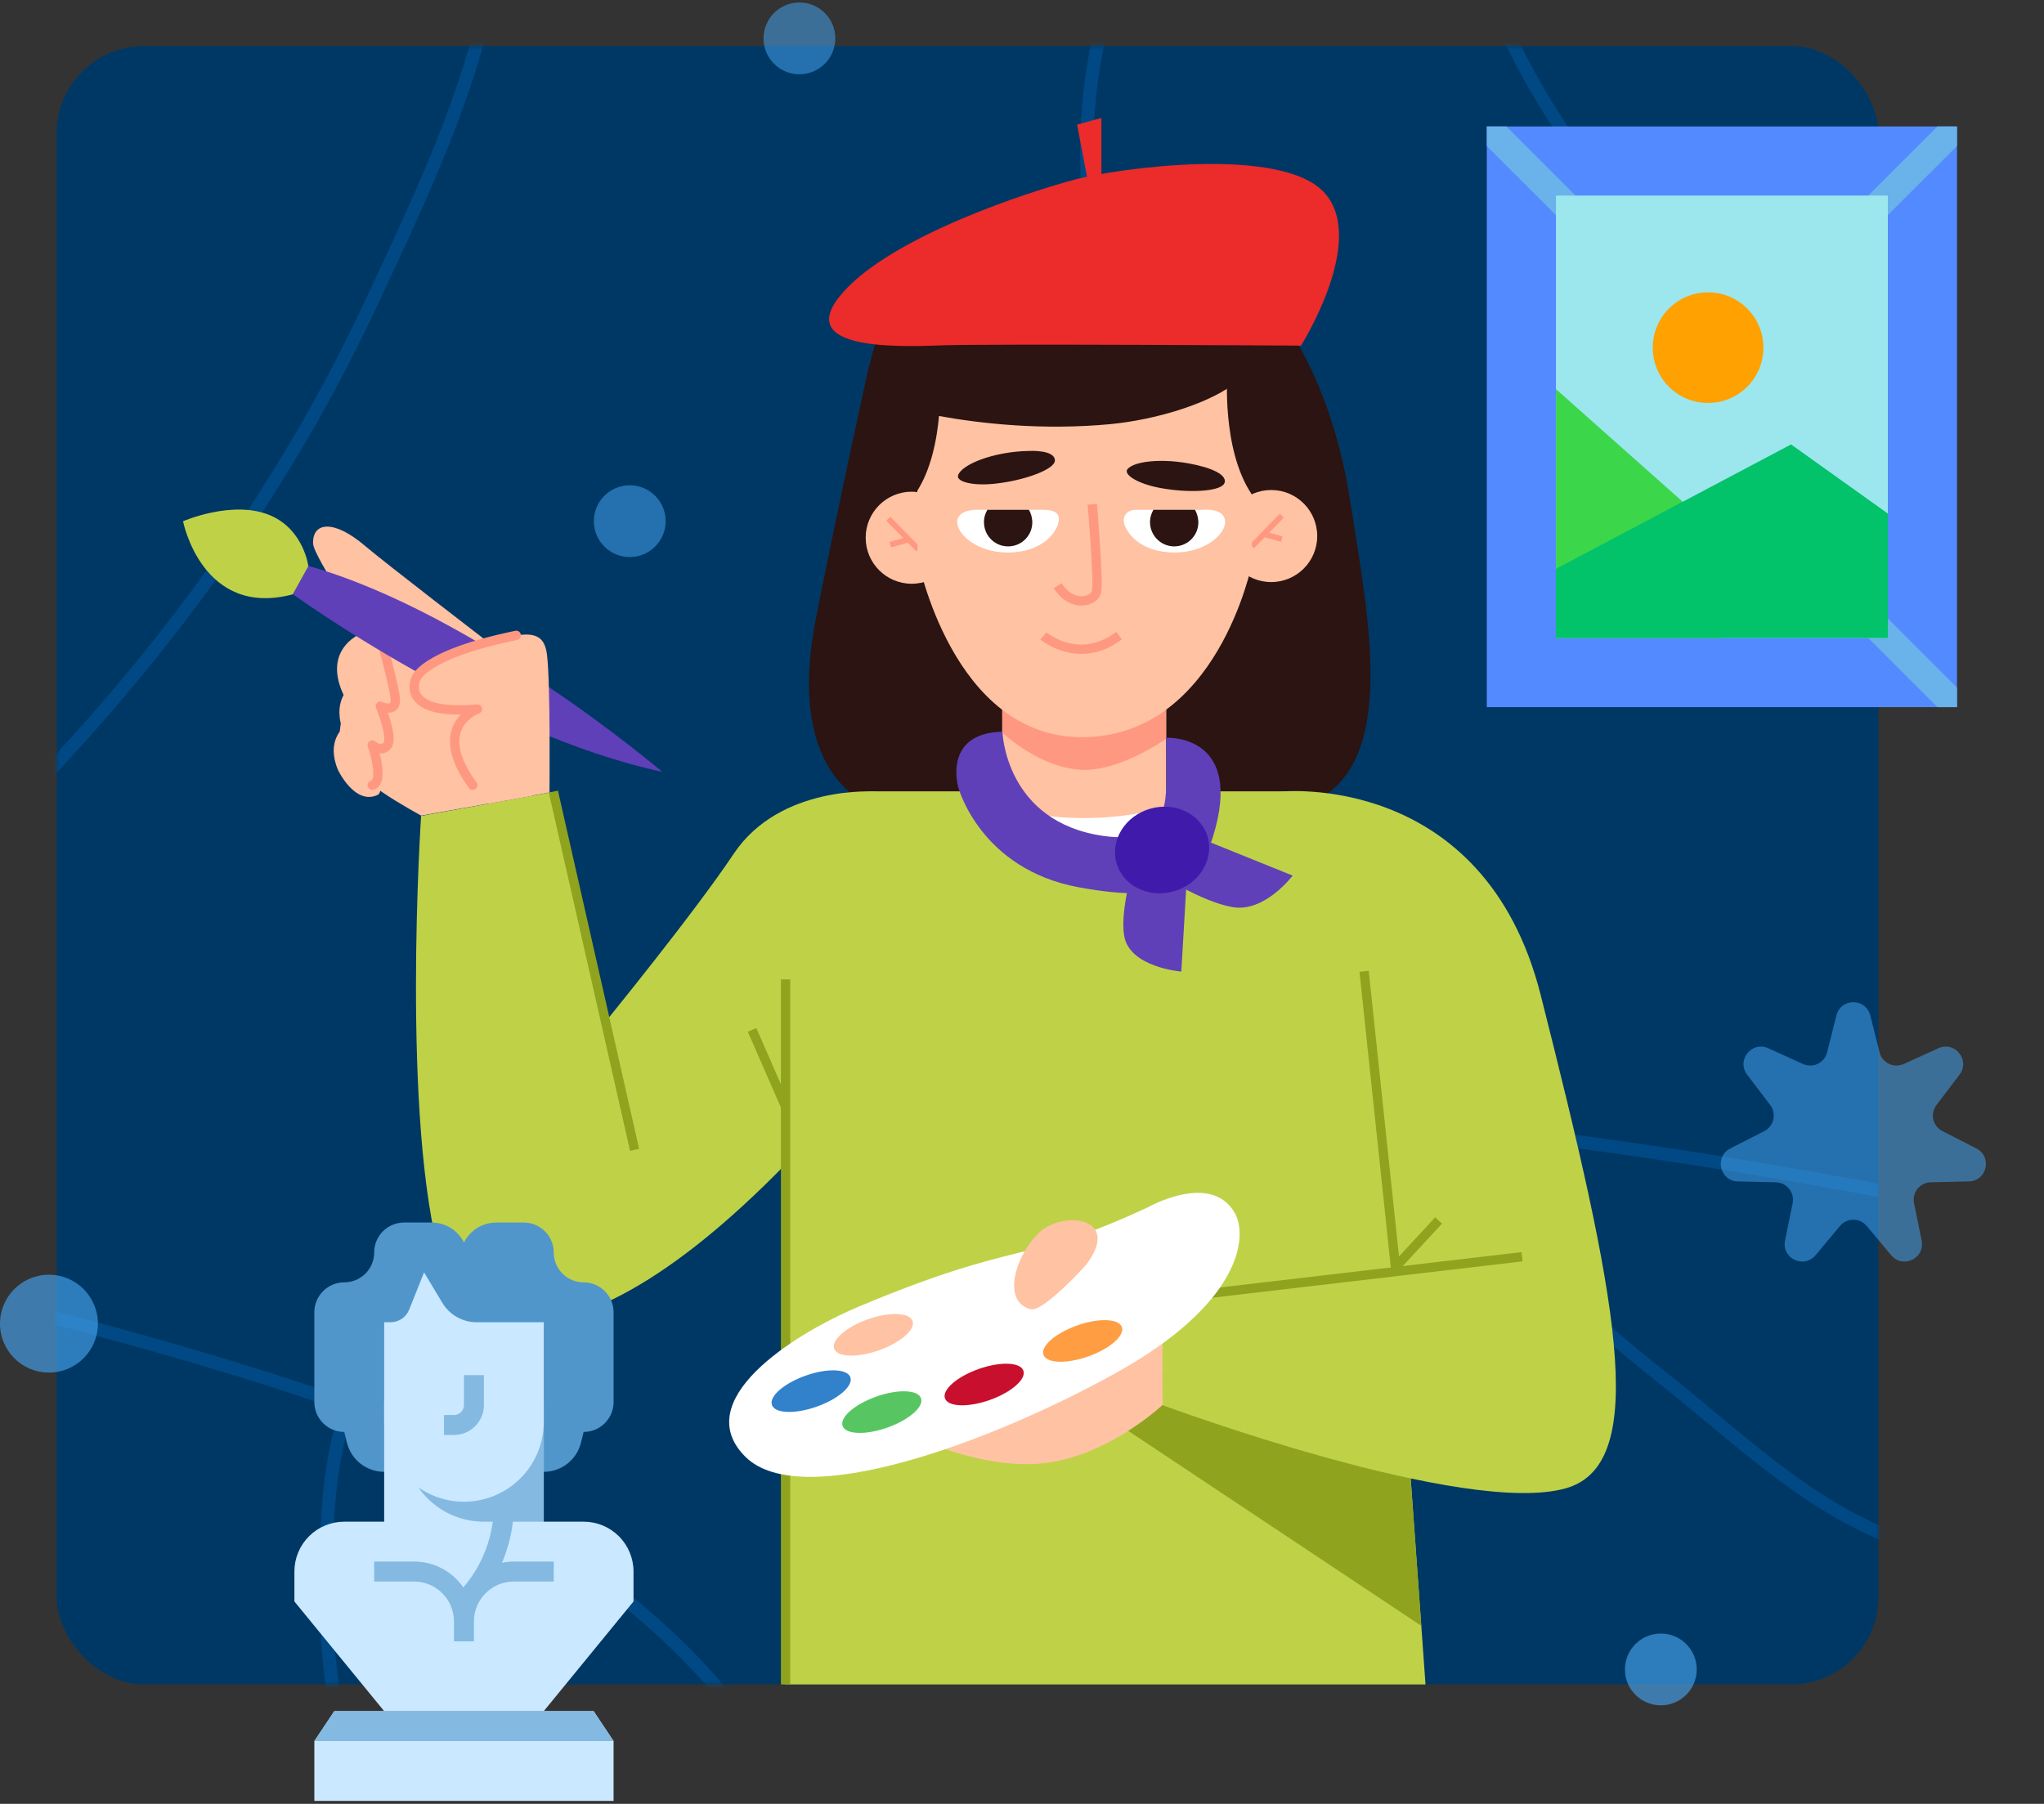 <?xml version="1.0" encoding="UTF-8"?> <svg xmlns="http://www.w3.org/2000/svg" width="469" height="414" viewBox="0 0 469 414" fill="none"><rect x="0" y="0" width="469" height="414" fill="#333333" stroke="none"/><rect x="13" y="10.572" width="418" height="376" rx="20" fill="#003865"></rect><g opacity="0.55"><mask id="mask0_754_4897" style="mask-type:alpha" maskUnits="userSpaceOnUse" x="13" y="10" width="418" height="377"><rect x="13" y="10.572" width="418" height="376" rx="20" fill="#003865"></rect></mask><g mask="url(#mask0_754_4897)"><path d="M-61.463 290.69C-42.3 286.335 -22.891 293.314 -4.402 298.055C17.959 303.789 40.147 309.675 62.158 316.708C76.511 321.294 93.281 326.93 105.591 335.981C115.055 342.94 123.166 351.823 132.78 358.833C151.325 372.356 168.128 387.793 178.622 408.392C183.725 418.41 183.418 435.193 174.423 443.015C165.469 450.801 150.196 449.367 139.25 449.278C125.986 449.17 113.985 445.507 103.32 437.508C79.292 419.487 74.823 391.38 74.823 362.963C74.823 344.456 75.81 327.936 84.804 311.271C93.298 295.532 109.037 281.222 124.52 272.794C161.412 252.71 202.383 253.521 243.186 253.521C308.447 253.521 374.408 262.323 438.392 274.583C464.074 279.504 491.462 282.068 516.31 290.415C524.061 293.019 532.098 296.064 537.51 302.46C544.531 310.757 546.871 324.077 546.871 334.674C546.871 340.667 547.761 343.955 541.64 346.719C526.87 353.389 511.339 357.514 495.11 358.558C473.942 359.92 454.908 360.578 434.744 353.12C414.735 345.72 398.557 329.738 382.088 316.708C359.348 298.718 337.636 278.011 320.69 254.416C304.129 231.356 293.039 204.903 283.177 178.426C271.224 146.334 261.225 113.436 254.749 79.79C250.045 55.345 246.835 33.62 251.996 9.444C254.172 -0.748 257.489 -11.064 261.288 -20.773C264.24 -28.317 267.491 -35.786 273.059 -41.354" stroke="#00579D" stroke-width="3" stroke-linecap="round" stroke-linejoin="round"></path><path d="M333.767 -28.941C341.811 13.694 372.225 57.215 408.587 79.882C423.263 89.031 439.774 95.07 456.15 100.188C459.459 101.222 463.491 101.732 466.337 103.629" stroke="#00579D" stroke-width="3" stroke-linecap="round" stroke-linejoin="round"></path><path d="M113.23 -54.959C113.23 -35.435 115.793 -16.465 111.303 2.721C105.871 25.929 95.035 48.417 85.009 69.901C66.112 110.395 40.391 146.192 9.707 178.655C-7.053 196.387 -24.555 212.974 -42.88 229.04C-47.286 232.902 -53.322 237.613 -56.509 242.393" stroke="#00579D" stroke-width="3" stroke-linecap="round" stroke-linejoin="round"></path></g></g><path opacity="0.55" d="M421.375 233.038C422.393 229.012 428.114 229.012 429.131 233.038L431.278 241.532C431.888 243.949 434.537 245.224 436.808 244.195L444.786 240.577C448.569 238.862 452.136 243.335 449.622 246.641L444.32 253.615C442.811 255.599 443.465 258.466 445.686 259.599L453.489 263.581C457.188 265.469 455.915 271.047 451.763 271.143L443.005 271.346C440.512 271.403 438.679 273.702 439.178 276.144L440.929 284.728C441.76 288.797 436.605 291.28 433.941 288.093L428.322 281.372C426.723 279.459 423.783 279.459 422.184 281.372L416.565 288.093C413.902 291.28 408.747 288.797 409.577 284.728L411.329 276.144C411.827 273.702 409.994 271.403 407.502 271.346L398.744 271.143C394.592 271.047 393.319 265.469 397.018 263.581L404.821 259.599C407.041 258.466 407.696 255.599 406.187 253.615L400.884 246.641C398.371 243.335 401.938 238.862 405.72 240.577L413.699 244.195C415.969 245.224 418.618 243.949 419.229 241.532L421.375 233.038Z" fill="#44A0EA"></path><rect opacity="0.55" x="375.84" y="41.001" width="21.176" height="21.176" rx="4" transform="rotate(45 375.84 41.001)" fill="#44A0EA"></rect><circle opacity="0.55" cx="144.496" cy="119.613" r="8.236" fill="#44A0EA"></circle><circle opacity="0.55" cx="183.428" cy="8.808" r="8.236" fill="#44A0EA"></circle><circle opacity="0.66" cx="381.081" cy="383.15" r="8.236" fill="#44A0EA"></circle><path d="M341.151 29.023H449.033V162.289H341.151V29.023Z" fill="#548AFF"></path><path d="M449.033 157.798V162.288H444.543L424.577 142.322L429.067 137.832L449.033 157.798Z" fill="#6AB2EA"></path><path d="M449.033 29.023V33.512L429.067 53.478L424.577 48.989L444.543 29.023H449.033Z" fill="#6AB2EA"></path><path d="M365.607 48.989L361.117 53.479L341.151 33.513V29.023H345.641L365.607 48.989Z" fill="#6AB2EA"></path><path d="M357.018 44.887H433.17V146.423H357.018V44.887Z" fill="#9CE6ED"></path><path d="M357.018 89.309L395.094 123.154V146.423H357.018V89.309Z" fill="#3BD64A"></path><path d="M433.17 117.866L410.959 102.001L357.018 130.558V146.423H433.17V117.866Z" fill="#02C26A"></path><path d="M391.918 92.482C398.928 92.482 404.61 86.8 404.61 79.79C404.61 72.781 398.928 67.098 391.918 67.098C384.908 67.098 379.226 72.781 379.226 79.79C379.226 86.8 384.908 92.482 391.918 92.482Z" fill="#FFA100"></path><path d="M199.398 83.96C199.398 83.96 192.162 116.746 187.168 142.168C177.242 193.012 217.712 193.781 230.071 178.925C243.967 162.339 246.016 135.573 246.016 135.573L219.633 95.038L199.398 83.96Z" fill="#2B1411"></path><path d="M286.04 64.045C286.04 64.045 304.098 77.748 309.861 115.337C313.575 139.542 320.491 172.264 303.586 182.766C292.507 189.618 269.006 193.396 262.923 169.255C259.209 154.399 254.919 144.473 254.919 144.473L282.646 88.506L286.04 64.045Z" fill="#2B1411"></path><path d="M111.736 147.167C111.736 147.167 88.491 129.301 83.816 125.331C76.58 119.12 71.65 119.824 71.842 124.755C71.97 127.828 84.521 146.206 84.521 146.206C84.521 146.206 76.004 150.177 80.358 160.742C80.358 160.742 77.477 164.393 77.989 170.54C78.565 176.815 89.387 183.155 96.623 187.189L122.109 182.643L118.267 157.221L111.736 147.167Z" fill="#FFC2A3"></path><path d="M78.758 159.334C78.758 159.334 88.619 168.427 91.693 164.328C93.998 161.255 88.427 144.606 88.427 144.606L83.432 145.118C83.496 145.118 73.763 148.384 78.758 159.334Z" fill="#FFC2A3"></path><path d="M78.949 168.363C78.949 168.363 83.175 177.392 88.939 174.702C91.82 173.358 86.121 158.309 86.121 158.309L80.23 157.733C80.23 157.733 75.939 161.063 78.949 168.363Z" fill="#FFC2A3"></path><path d="M77.54 176.687C77.54 176.687 81.382 184.884 86.633 182.45C89.259 181.234 84.072 167.53 84.072 167.53L78.757 167.018C78.757 167.082 74.787 170.092 77.54 176.687Z" fill="#FFC2A3"></path><path d="M327.086 386.595H180.061V294V276.39L175.515 210.242C175.515 194.425 186.977 181.618 201.129 181.618H293.852C308.004 181.618 314.407 194.425 314.407 210.242L327.086 386.595Z" fill="#BFD247"></path><path d="M253.187 324.609L326.123 373.148L322.666 325.185L261.064 313.979L253.187 324.609Z" fill="#90A31E"></path><path d="M293.914 181.683C293.914 181.683 340.532 176.816 353.531 228.429C370.949 297.267 378.825 335.752 359.486 341.515C336.434 348.367 266.763 322.496 266.763 322.496V293.552L313.829 286.445L293.914 181.683Z" fill="#BFD247"></path><path d="M201.129 181.682C201.129 181.682 179.036 179.953 168.343 195.962C159.121 209.793 138.246 235.344 138.246 235.344L126.976 181.746L96.623 187.253C96.623 187.253 91.948 257.18 101.234 289.517C106.741 308.792 138.886 318.91 199.079 246.102L201.129 181.682Z" fill="#BFD247"></path><path d="M266.763 322.432C266.763 322.432 253.572 334.919 238.139 335.943C223.924 336.904 209.516 329.54 209.516 329.54L266.699 301.813L266.763 322.432Z" fill="#FFC2A3"></path><path d="M273.936 181.618C273.936 181.618 267.021 199.996 246.081 199.996C225.141 199.996 221.491 181.618 221.491 181.618H273.936Z" fill="white"></path><path d="M312.997 222.922L320.297 291.824" stroke="#90A31E" stroke-width="2.138" stroke-miterlimit="10"></path><path d="M349.242 288.429L270.606 297.65" stroke="#90A31E" stroke-width="2.138" stroke-miterlimit="10"></path><path d="M126.976 181.682L145.61 263.903" stroke="#90A31E" stroke-width="2.138" stroke-miterlimit="10"></path><path d="M180.252 224.778V386.595" stroke="#90A31E" stroke-width="2.138" stroke-miterlimit="10"></path><path d="M172.566 236.368L180.251 253.978" stroke="#90A31E" stroke-width="2.138" stroke-miterlimit="10"></path><path d="M85.415 180.21C88.361 179.378 85.415 170.989 85.415 170.989C85.415 170.989 87.593 172.91 88.937 170.989C90.218 169.068 87.272 162.088 87.272 162.088C87.272 162.088 91.499 164.073 90.602 159.527C89.77 154.98 87.721 147.616 87.721 147.616" stroke="#FF9880" stroke-width="2.138" stroke-miterlimit="10" stroke-linecap="round" stroke-linejoin="round"></path><path d="M151.948 177.136C151.948 177.136 109.172 140.7 70.751 129.878L67.165 136.346C67.165 136.346 111.478 168.491 151.948 177.136Z" fill="#5F40B8"></path><path d="M126.079 181.875C126.079 181.875 126.336 156.837 125.503 150.241C124.671 143.646 119.868 144.991 106.229 148.897C92.909 152.675 95.086 156.581 99.761 158.438C102.13 159.399 108.982 161.256 108.982 161.256C108.982 161.256 103.027 162.664 104.051 170.092C104.436 172.974 112.056 184.436 112.056 184.436L126.079 181.875Z" fill="#FFC2A3"></path><path d="M70.752 129.941C70.752 129.941 69.727 121.681 62.171 118.351C53.59 114.573 42 119.632 42 119.632C42 119.632 46.354 141.916 67.166 136.409L70.752 129.941Z" fill="#BFD247"></path><path d="M108.468 180.209C98.543 166.57 109.557 162.728 109.557 162.728C91.691 164.328 95.341 156.004 95.341 156.004C95.341 156.004 96.173 150.433 118.458 145.822" stroke="#FF9880" stroke-width="2.138" stroke-miterlimit="10" stroke-linecap="round" stroke-linejoin="round"></path><path d="M263.498 277.031C263.498 277.031 277.97 268.835 283.349 278.44C286.487 284.139 284.373 299.444 255.878 315.197C227.382 331.013 183.838 347.086 171.031 334.343C158.224 321.6 181.341 306.488 197.157 299.828C234.618 284.139 234.938 290.351 263.498 277.031Z" fill="white"></path><path d="M249.154 290.35C249.154 290.35 239.357 301.236 236.475 300.468C229.431 298.611 233.401 287.212 238.844 282.538C244.351 277.863 257.478 279.464 249.154 290.35Z" fill="#FFC2A3"></path><path d="M201.656 309.914C206.624 308.158 210.088 305.14 209.393 303.173C208.697 301.205 204.106 301.034 199.138 302.79C194.17 304.546 190.706 307.564 191.402 309.531C192.097 311.498 196.688 311.669 201.656 309.914Z" fill="#FFC2A3"></path><path d="M187.382 322.841C192.35 321.085 195.814 318.067 195.118 316.099C194.423 314.132 189.832 313.961 184.864 315.717C179.896 317.472 176.432 320.49 177.127 322.458C177.823 324.425 182.414 324.596 187.382 322.841Z" fill="#3181CB"></path><path d="M203.593 327.649C208.561 325.893 212.024 322.875 211.329 320.908C210.634 318.941 206.043 318.77 201.075 320.525C196.107 322.281 192.643 325.299 193.338 327.266C194.033 329.234 198.624 329.405 203.593 327.649Z" fill="#57C662"></path><path d="M227.079 321.318C232.047 319.562 235.511 316.544 234.816 314.577C234.121 312.61 229.53 312.438 224.562 314.194C219.594 315.95 216.13 318.968 216.825 320.935C217.52 322.902 222.111 323.074 227.079 321.318Z" fill="#C80F2E"></path><path d="M249.68 311.317C254.648 309.562 258.112 306.544 257.417 304.576C256.721 302.609 252.13 302.438 247.162 304.194C242.194 305.949 238.73 308.967 239.426 310.935C240.121 312.902 244.712 313.073 249.68 311.317Z" fill="#FF9D43"></path><path d="M267.532 185.268L267.02 185.397C254.853 188.598 242.11 188.534 230.008 185.268V155.172H267.596V185.268H267.532Z" fill="#FFC2A3"></path><path d="M267.532 169.58C267.532 169.58 257.479 176.688 248.962 176.688C238.908 176.688 229.943 168.107 229.943 168.107V160.359H267.532V169.58Z" fill="#FF9880"></path><path d="M291.674 133.592C297.51 133.592 302.24 128.862 302.24 123.026C302.24 117.191 297.51 112.46 291.674 112.46C285.839 112.46 281.109 117.191 281.109 123.026C281.109 128.862 285.839 133.592 291.674 133.592Z" fill="#FFC2A3"></path><path d="M294.108 118.352L287.256 125.395" stroke="#FF9880" stroke-width="1.283" stroke-miterlimit="10"></path><path d="M290.007 122.578L294.106 123.731" stroke="#FF9880" stroke-width="1.283" stroke-miterlimit="10"></path><path d="M209.196 133.976C215.031 133.976 219.762 129.246 219.762 123.41C219.762 117.575 215.031 112.845 209.196 112.845C203.361 112.845 198.63 117.575 198.63 123.41C198.63 129.246 203.361 133.976 209.196 133.976Z" fill="#FFC2A3"></path><path d="M203.818 119.056L210.734 126.099" stroke="#FF9880" stroke-width="1.283" stroke-miterlimit="10"></path><path d="M208.364 123.859L204.266 125.012" stroke="#FF9880" stroke-width="1.283" stroke-miterlimit="10"></path><path d="M287.063 80.374L287.255 129.425C287.255 129.425 279.315 169.063 248.386 169.191C218.481 169.319 210.541 128.08 210.541 128.08L210.349 81.014L248.706 72.626L287.063 80.374Z" fill="#FFC2A3"></path><path d="M250.626 115.727C250.626 115.727 252.163 133.592 251.586 135.834C251.074 138.075 246.015 139.612 242.685 134.425" stroke="#FF9880" stroke-width="2.138" stroke-miterlimit="10"></path><path d="M239.422 145.95C239.422 145.95 247.49 152.866 256.775 145.886" stroke="#FF9880" stroke-width="2.138" stroke-miterlimit="10"></path><path d="M295.451 66.671C295.451 66.671 294.555 79.926 282.708 88.443C276.625 92.797 265.227 96.319 254.789 97.344C223.924 100.225 198.566 91.325 198.566 91.325C198.566 91.325 198.566 56.553 236.539 45.475C269.901 35.678 293.082 59.499 295.451 66.671Z" fill="#2B1411"></path><path d="M236.156 103.495C236.156 103.495 242.047 103.175 242.047 105.672C242.047 107.657 235.643 110.027 229.496 110.859C223.349 111.756 219.378 110.539 219.827 109.13C220.531 106.633 227.959 103.623 236.156 103.495Z" fill="#2B1411"></path><path d="M275.921 107.081C275.921 107.081 281.684 108.489 280.979 110.795C280.403 112.716 273.615 113.164 267.468 112.204C261.321 111.307 257.863 109.002 258.631 107.785C260.04 105.672 268.044 104.904 275.921 107.081Z" fill="#2B1411"></path><path d="M281.62 85.625C281.62 85.625 280.275 103.107 287.191 113.416L290.585 99.521L287.063 77.556L281.62 85.625Z" fill="#2B1411"></path><path d="M215.599 85.177C215.599 85.177 217.072 102.659 210.22 113.033L206.698 99.137L210.028 77.173L215.599 85.177Z" fill="#2B1411"></path><path d="M239.293 117.006H224.821C224.821 117.006 219.634 116.622 219.634 119.824C219.634 122.705 224.309 126.803 231.161 126.803C239.357 126.803 242.239 122.065 242.751 120.336C243.327 118.415 242.879 117.006 239.293 117.006Z" fill="white"></path><path d="M231.544 125.395C234.618 125.267 236.987 122.705 236.859 119.631C236.795 118.671 236.539 117.774 236.091 117.006H226.55C226.037 117.903 225.717 118.927 225.781 120.08C225.909 123.153 228.471 125.523 231.544 125.395Z" fill="#2B1411"></path><path d="M260.616 117.007H275.921C275.921 117.007 281.108 116.43 281.108 119.824C281.108 122.706 276.433 126.804 269.581 126.804C261.385 126.804 258.503 122.065 257.991 120.337C257.415 118.415 258.695 117.007 260.616 117.007Z" fill="white"></path><path d="M269.645 125.394C272.719 125.266 275.088 122.705 274.96 119.631C274.896 118.671 274.64 117.774 274.192 117.006H264.651C264.138 117.902 263.818 118.927 263.882 120.079C264.01 123.153 266.636 125.522 269.645 125.394Z" fill="#2B1411"></path><path d="M267.531 169.324C267.531 169.324 284.565 168.299 278.929 189.879C275.664 202.238 270.221 207.809 247.552 203.646C224.884 199.484 219.889 180.722 219.889 180.722C219.889 180.722 216.175 168.299 230.007 167.915C230.007 167.915 230.583 188.662 253.251 191.864C266.122 193.657 267.339 186.549 267.595 180.722C267.659 176.303 267.531 169.324 267.531 169.324Z" fill="#5F40B8"></path><path d="M276.304 192.761L296.604 200.957C296.604 200.957 290.2 209.474 282.836 208.193C275.472 206.913 265.867 200.509 265.867 200.509L276.304 192.761Z" fill="#5F40B8"></path><path d="M272.335 201.149L271.055 222.985C271.055 222.985 259.016 222.024 257.927 214.66C256.775 207.296 261.641 193.785 261.641 193.785L272.335 201.149Z" fill="#5F40B8"></path><path d="M269.37 204.559C275.147 202.894 278.608 197.302 277.1 192.069C275.592 186.835 269.686 183.942 263.909 185.607C258.132 187.272 254.671 192.864 256.179 198.097C257.687 203.331 263.593 206.224 269.37 204.559Z" fill="#401BAB"></path><path d="M298.509 79.325C298.509 79.325 313.749 55.247 303.952 44.297C294.154 33.347 256.438 38.598 246.576 41.224C236.715 43.849 205.209 53.903 193.491 67.03C181.772 80.157 204.633 79.709 216.095 79.261C227.558 78.876 298.509 79.325 298.509 79.325Z" fill="#EC2B2B"></path><path d="M252.722 41.352V27.072L247.151 28.609L249.777 42.504L252.722 41.352Z" fill="#EC2B2B"></path><path d="M319.85 291.182L330.095 280.104" stroke="#90A31E" stroke-width="2.138" stroke-miterlimit="10"></path><circle opacity="0.66" cx="11.23" cy="303.79" r="11.23" fill="#44A0EA"></circle><path d="M124.765 337.795C126.726 337.795 128.631 337.139 130.176 335.932C131.722 334.725 132.82 333.037 133.296 331.134L133.919 328.64C135.74 328.64 137.486 327.917 138.774 326.63C140.061 325.342 140.785 323.596 140.785 321.775V301.178C140.785 299.357 140.061 297.61 138.774 296.323C137.486 295.035 135.74 294.312 133.919 294.312C132.098 294.312 130.352 293.588 129.064 292.301C127.777 291.013 127.053 289.267 127.053 287.446C127.053 285.625 126.33 283.879 125.042 282.591C123.755 281.304 122.008 280.58 120.188 280.58H113.862C112.324 280.58 110.817 281.009 109.509 281.817C108.201 282.625 107.144 283.782 106.456 285.157C105.768 283.782 104.711 282.625 103.403 281.817C102.095 281.009 100.588 280.58 99.05 280.58H92.725C90.904 280.58 89.157 281.304 87.87 282.591C86.582 283.879 85.859 285.625 85.859 287.446C85.859 289.267 85.136 291.013 83.848 292.301C82.56 293.588 80.814 294.312 78.993 294.312C77.172 294.312 75.426 295.035 74.138 296.323C72.851 297.61 72.127 299.357 72.127 301.178V321.775C72.127 323.596 72.851 325.342 74.138 326.63C75.426 327.917 77.172 328.64 78.993 328.64L79.617 331.134C80.092 333.037 81.19 334.725 82.736 335.932C84.282 337.139 86.186 337.795 88.147 337.795H124.765Z" fill="#5196CB"></path><path d="M124.765 392.722L145.362 367.547V360.681C145.362 357.647 144.157 354.736 142.011 352.59C139.865 350.444 136.954 349.239 133.919 349.239H124.765V321.776H88.148V349.239H78.993C75.959 349.239 73.048 350.444 70.902 352.59C68.756 354.736 67.55 357.647 67.55 360.681V367.547L88.148 392.722H124.765Z" fill="#CAE8FF"></path><path d="M92.725 321.776V330.93C92.725 333.334 93.198 335.715 94.118 337.936C95.039 340.158 96.387 342.176 98.087 343.876C99.787 345.576 101.806 346.925 104.027 347.845C106.248 348.765 108.629 349.239 111.033 349.239H124.765V321.776H92.725Z" fill="#84B9E1"></path><path d="M117.898 358.391C116.982 358.391 116.068 358.483 115.17 358.664C116.427 355.748 117.262 352.667 117.651 349.515L117.928 347.243L113.385 346.688L113.108 348.959C112.402 354.64 110.038 359.987 106.311 364.331C105.05 362.5 103.362 361.003 101.394 359.968C99.426 358.933 97.236 358.392 95.013 358.391H85.858V362.969H95.013C97.44 362.971 99.767 363.937 101.483 365.653C103.199 367.369 104.164 369.696 104.167 372.123V376.7H108.744V372.123C108.747 369.696 109.712 367.369 111.428 365.653C113.145 363.937 115.471 362.971 117.898 362.969H127.053V358.391H117.898Z" fill="#84B9E1"></path><path d="M136.208 392.721H76.705L72.127 399.587V413.318H140.785V399.587L136.208 392.721Z" fill="#CAE8FF"></path><path d="M136.208 392.721H76.705L72.127 399.587H140.785L136.208 392.721Z" fill="#84B9E1"></path><path d="M124.766 303.466H109.352C107.771 303.466 106.217 303.057 104.841 302.278C103.466 301.499 102.315 300.377 101.502 299.022L97.303 292.023L93.877 300.589C93.537 301.438 92.951 302.166 92.193 302.679C91.436 303.192 90.542 303.466 89.627 303.466H88.149V326.352C88.149 331.208 90.078 335.864 93.511 339.298C96.945 342.732 101.602 344.66 106.457 344.66H106.457C108.862 344.66 111.242 344.187 113.464 343.267C115.685 342.347 117.703 340.998 119.403 339.298C121.104 337.598 122.452 335.58 123.372 333.358C124.292 331.137 124.766 328.756 124.766 326.352V303.466Z" fill="#CAE8FF"></path><path d="M104.167 329.339H101.879V324.762H104.167C104.774 324.762 105.356 324.52 105.785 324.091C106.214 323.662 106.455 323.08 106.456 322.474V315.608H111.033V322.474C111.031 324.294 110.307 326.039 109.02 327.326C107.733 328.613 105.988 329.337 104.167 329.339V329.339Z" fill="#84B9E1"></path></svg> 